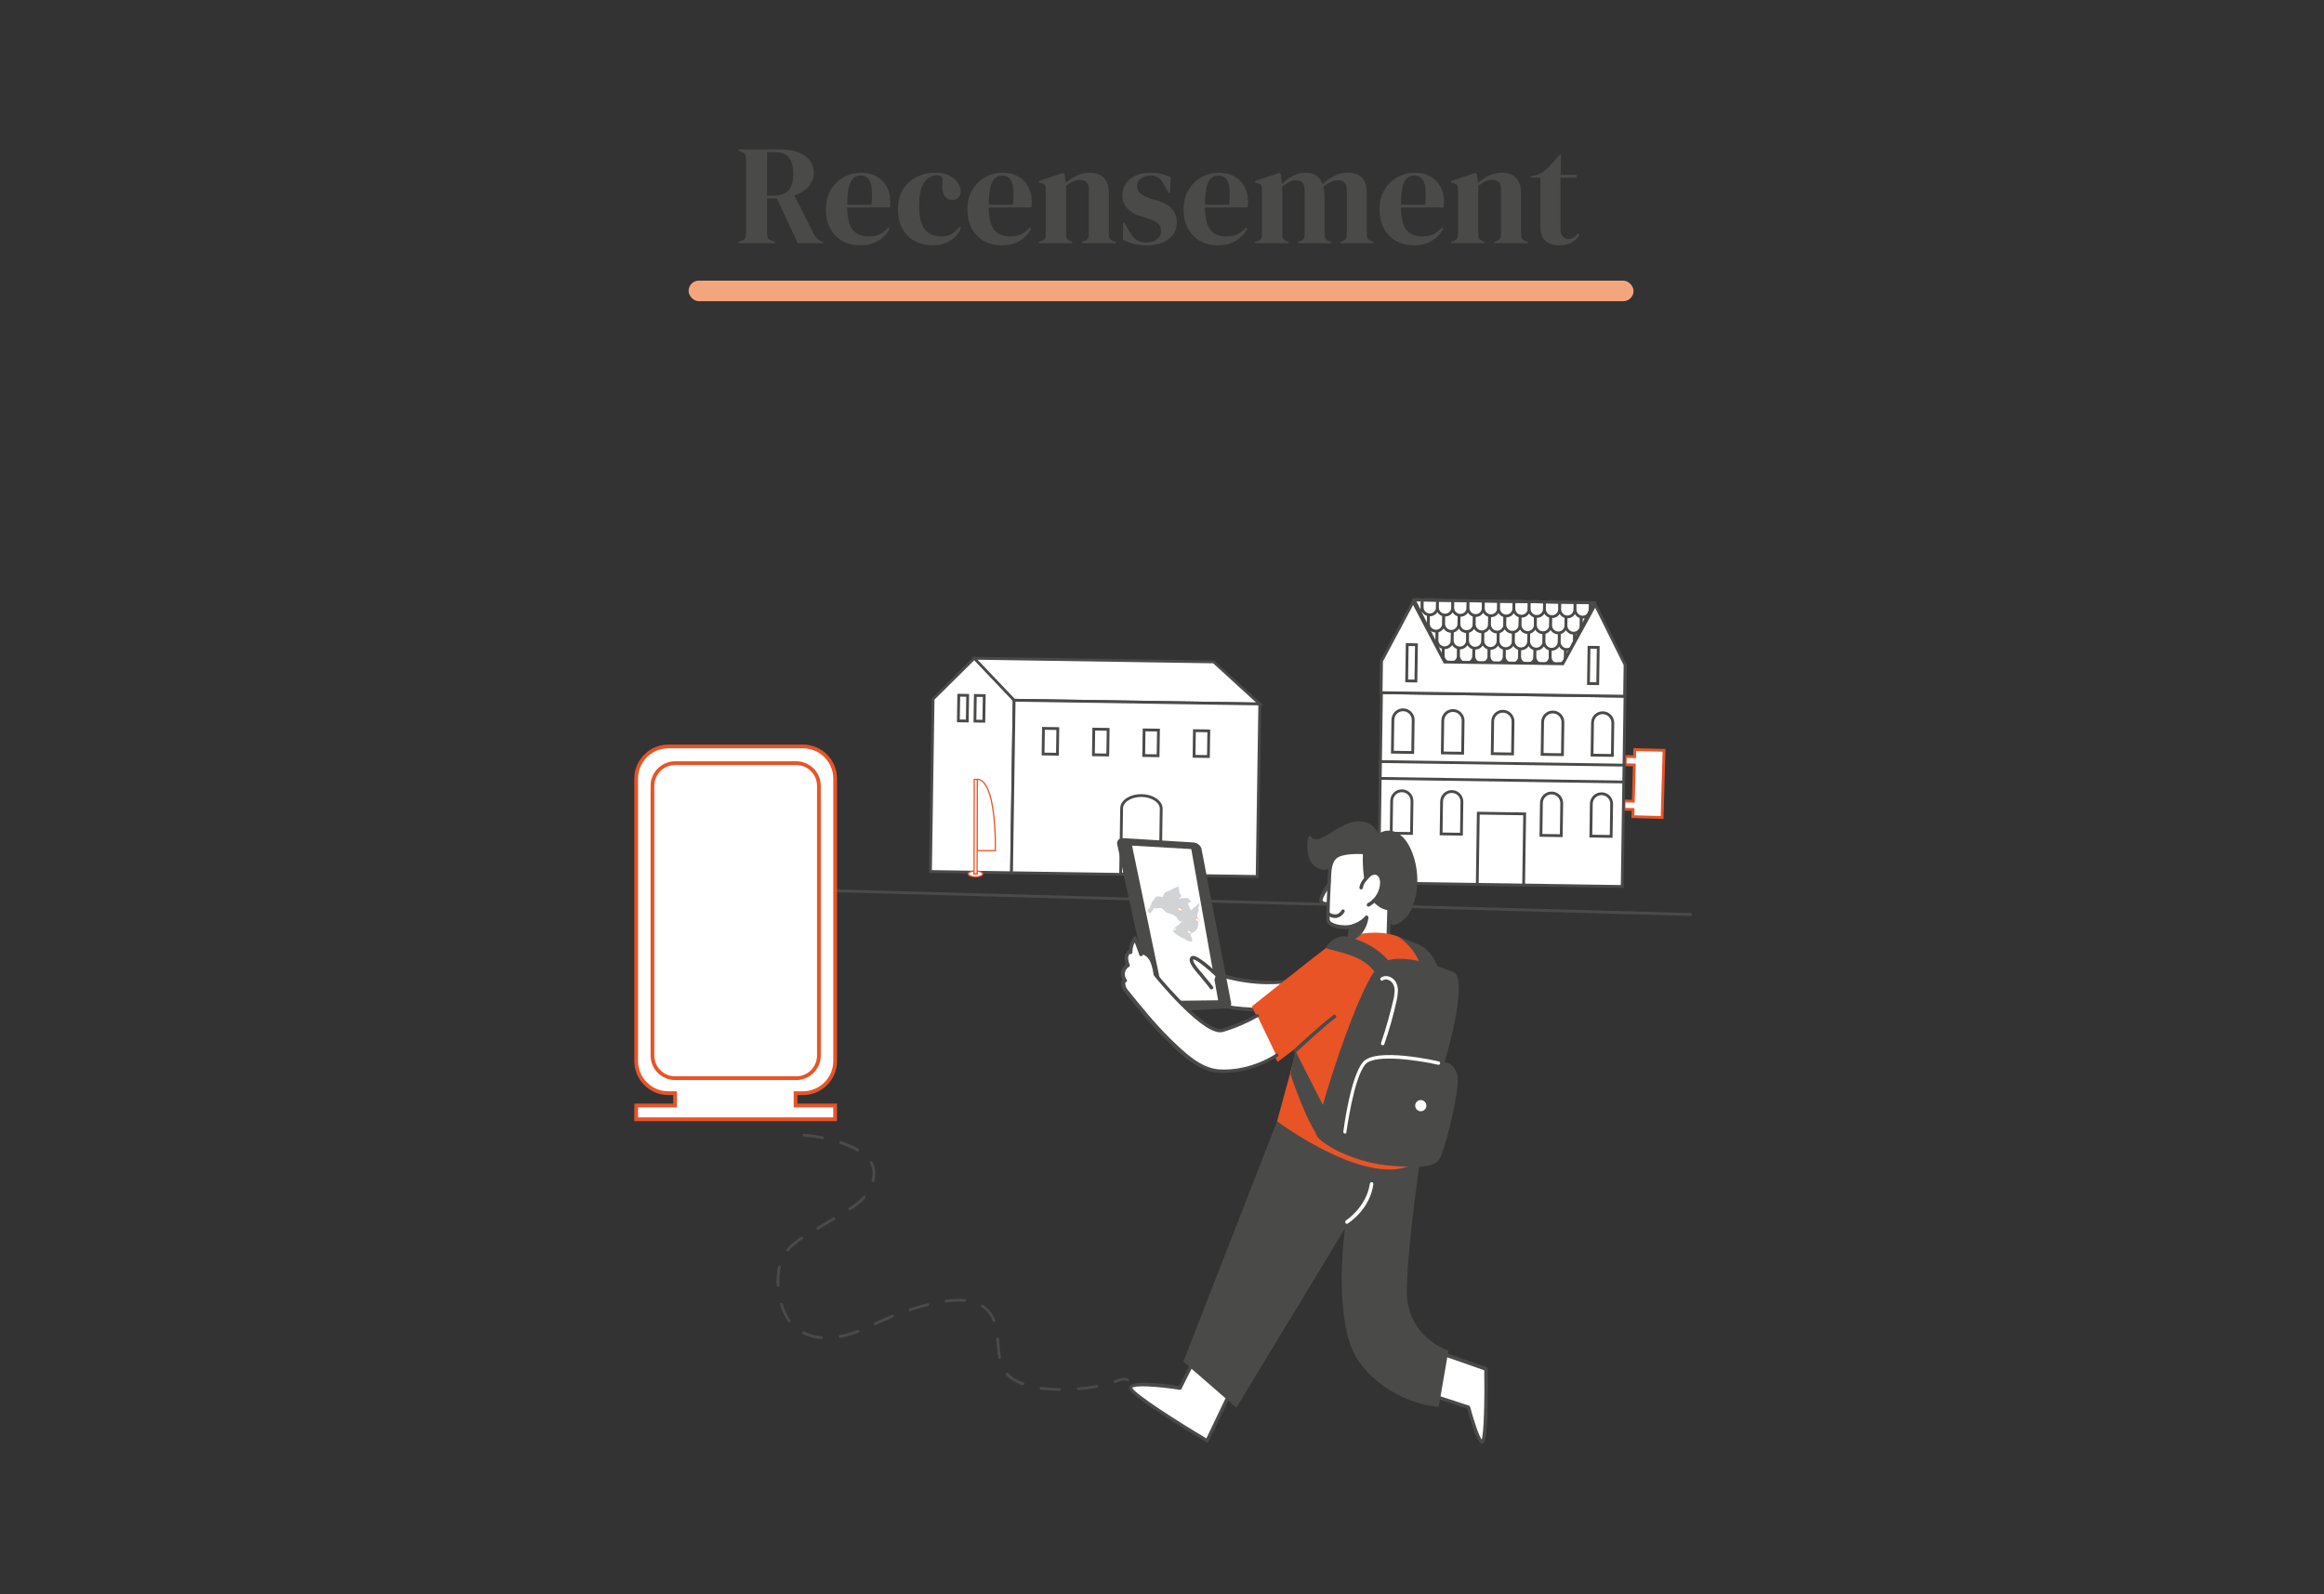 <svg width="1242" height="852" viewBox="0 0 1242 852" fill="none" xmlns="http://www.w3.org/2000/svg">
<rect x="0" y="0" width="1242" height="852" fill="#333333" stroke="none"/>
<path d="M903.575 489.559L903.476 489.572L432.9 476.533C432.504 476.588 432.151 476.233 432.096 475.837C432.041 475.441 432.396 475.088 432.792 475.033C432.891 475.02 432.891 475.02 432.99 475.006L903.566 488.045C903.976 488.089 904.329 488.444 904.285 488.854C904.128 489.179 903.872 489.517 903.575 489.559Z" fill="#4A4A49"/>
<path d="M673.253 376.281L520.32 373.96L520.656 351.852L648.641 353.795L673.253 376.281Z" fill="white" stroke="#4A4A49" stroke-width="1.5"/>
<path d="M540.578 466.488L497.263 465.83L498.663 373.631L520.656 351.852L541.978 374.288L540.578 466.488Z" fill="white" stroke="#4A4A49" stroke-width="1.5"/>
<path d="M673.253 376.281L541.978 374.288L540.578 466.488L671.853 468.481L673.253 376.281Z" fill="white" stroke="#4A4A49" stroke-width="1.5"/>
<path d="M517.145 371.671L512.385 371.599L512.177 385.307L516.936 385.379L517.145 371.671Z" fill="white" stroke="#4A4A49" stroke-width="1.5"/>
<path d="M525.994 371.805L521.234 371.733L521.026 385.441L525.785 385.514L525.994 371.805Z" fill="white" stroke="#4A4A49" stroke-width="1.5"/>
<path d="M565.33 389.434L557.651 389.318L557.443 403.026L565.122 403.143L565.33 389.434Z" fill="white" stroke="#4A4A49" stroke-width="1.5"/>
<path d="M592.227 389.843L584.548 389.726L584.34 403.435L592.019 403.551L592.227 389.843Z" fill="white" stroke="#4A4A49" stroke-width="1.5"/>
<path d="M619.114 390.251L611.435 390.134L611.227 403.843L618.906 403.959L619.114 390.251Z" fill="white" stroke="#4A4A49" stroke-width="1.5"/>
<path d="M646.011 390.659L638.332 390.543L638.124 404.251L645.803 404.368L646.011 390.659Z" fill="white" stroke="#4A4A49" stroke-width="1.5"/>
<path d="M610.112 425.228C604.273 425.14 599.486 428.188 599.428 432.037L598.896 467.083L620.053 467.404L620.585 432.358C620.644 428.509 615.952 425.317 610.112 425.228Z" fill="white" stroke="#4A4A49" stroke-width="1.5"/>
<path d="M522.269 416.628L522.194 454.662L531.988 454.681C532.068 413.855 522.269 416.628 522.269 416.628Z" fill="white" stroke="#E95327" stroke-width="0.664"/>
<path d="M522.177 465.553L522.174 467.128L520.559 467.125L520.562 465.541C518.818 465.688 517.511 466.323 517.509 467.088C517.508 467.965 519.219 468.68 521.334 468.685C523.45 468.689 525.164 467.98 525.166 467.103C525.163 466.351 523.885 465.716 522.177 465.553Z" fill="white" stroke="#E95327" stroke-width="0.664"/>
<path d="M522.273 416.589L520.658 416.585L520.558 467.125L522.174 467.129L522.273 416.589Z" fill="white" stroke="#E95327" stroke-width="0.664"/>
<path d="M425.159 590.878V584.309H429.194C438.602 584.309 446.32 576.614 446.32 567.184V416.126C446.32 406.718 438.625 399 429.194 399H357.126C347.718 399 340 406.695 340 416.126V567.184C340 576.591 347.695 584.309 357.126 584.309H360.762V590.878H340V598.268H446.297V590.878H425.159Z" fill="white" stroke="#E95327" stroke-width="2"/>
<path d="M360.809 407.915C354.099 407.915 348.68 413.358 348.68 420.044V564.181C348.68 570.89 354.123 576.31 360.809 576.31H425.511C432.221 576.31 437.64 570.867 437.64 564.181V420.044C437.64 413.334 432.197 407.915 425.511 407.915H360.809Z" fill="white" stroke="#E95327" stroke-width="2"/>
<path d="M873.431 408.89L872.879 428.262L867.991 428.123L867.865 432.551L872.753 432.69L872.644 436.519L888.278 436.964L889.3 401.079L873.667 400.633L873.557 404.462L868.669 404.322L868.543 408.751L873.431 408.89Z" fill="white" stroke="#E95327" stroke-width="1.5"/>
<path d="M868.676 356.019L738.54 354.107L736.809 471.914L866.945 473.827L868.676 356.019Z" fill="white" stroke="#4A4A49" stroke-width="1.5"/>
<path d="M749.89 379.396C746.89 379.352 744.425 381.746 744.381 384.746L744.126 402.054L754.985 402.214L755.24 384.906C755.294 381.906 752.89 379.441 749.89 379.396Z" fill="white" stroke="#4A4A49" stroke-width="1.5"/>
<path d="M776.567 379.789C773.567 379.744 771.102 382.138 771.058 385.138L770.804 402.446L781.662 402.606L781.917 385.298C781.961 382.298 779.567 379.833 776.567 379.789Z" fill="white" stroke="#4A4A49" stroke-width="1.5"/>
<path d="M803.244 380.18C800.245 380.136 797.779 382.53 797.735 385.53L797.481 402.838L808.34 402.998L808.594 385.69C808.638 382.69 806.244 380.224 803.244 380.18Z" fill="white" stroke="#4A4A49" stroke-width="1.5"/>
<path d="M829.911 380.572C826.912 380.528 824.446 382.922 824.402 385.922L824.148 403.23L835.007 403.39L835.261 386.082C835.305 383.082 832.911 380.617 829.911 380.572Z" fill="white" stroke="#4A4A49" stroke-width="1.5"/>
<path d="M856.588 380.964C853.589 380.92 851.123 383.314 851.079 386.314L850.825 403.622L861.684 403.782L861.938 386.473C861.982 383.474 859.588 381.008 856.588 380.964Z" fill="white" stroke="#4A4A49" stroke-width="1.5"/>
<path d="M749.254 422.682C746.254 422.638 743.789 425.032 743.745 428.031L743.49 445.339L754.349 445.499L754.604 428.191C754.658 425.191 752.254 422.726 749.254 422.682Z" fill="white" stroke="#4A4A49" stroke-width="1.5"/>
<path d="M775.931 423.074C772.931 423.03 770.466 425.424 770.422 428.423L770.168 445.731L781.026 445.891L781.281 428.583C781.325 425.583 778.931 423.118 775.931 423.074Z" fill="white" stroke="#4A4A49" stroke-width="1.5"/>
<path d="M829.275 423.858C826.276 423.814 823.81 426.208 823.766 429.207L823.512 446.515L834.371 446.675L834.625 429.367C834.669 426.367 832.275 423.902 829.275 423.858Z" fill="white" stroke="#4A4A49" stroke-width="1.5"/>
<path d="M855.953 424.249C852.953 424.205 850.487 426.599 850.443 429.599L850.189 446.907L861.048 447.067L861.302 429.759C861.346 426.759 858.952 424.294 855.953 424.249Z" fill="white" stroke="#4A4A49" stroke-width="1.5"/>
<mask id="mask0_41_510" style="mask-type:luminance" maskUnits="userSpaceOnUse" x="755" y="320" width="98" height="36">
<path d="M824.314 355.137L799.817 354.777L772.027 353.879L755.783 320.677L852.022 322.171L835.221 354.807L824.314 355.137Z" fill="white"/>
</mask>
<g mask="url(#mask0_41_510)">
<path d="M746.942 338.379L746.773 349.917C746.74 352.177 748.543 354.024 750.792 354.057C753.052 354.09 754.899 352.287 754.932 350.037L755.101 338.499L746.942 338.379Z" fill="white" stroke="#4A4A49" stroke-width="1.5"/>
<path d="M755.111 338.499L754.942 350.038C754.909 352.297 756.712 354.144 758.962 354.177C761.221 354.21 763.068 352.407 763.101 350.157L763.271 338.619L755.111 338.499Z" fill="white" stroke="#4A4A49" stroke-width="1.5"/>
<path d="M763.281 338.619L763.111 350.157C763.078 352.417 764.881 354.264 767.131 354.297C769.39 354.33 771.237 352.527 771.27 350.277L771.44 338.739L763.281 338.619Z" fill="white" stroke="#4A4A49" stroke-width="1.5"/>
<path d="M771.45 338.739L771.28 350.278C771.247 352.537 773.05 354.384 775.3 354.417C777.56 354.45 779.406 352.647 779.439 350.397L779.609 338.859L771.45 338.739Z" fill="white" stroke="#4A4A49" stroke-width="1.5"/>
<path d="M779.619 338.859L779.449 350.398C779.416 352.657 781.219 354.504 783.469 354.537C785.729 354.57 787.575 352.767 787.608 350.518L787.778 338.979L779.619 338.859Z" fill="white" stroke="#4A4A49" stroke-width="1.5"/>
<path d="M787.788 338.979L787.618 350.518C787.585 352.778 789.388 354.624 791.638 354.657C793.888 354.69 795.744 352.887 795.778 350.638L795.947 339.099L787.788 338.979Z" fill="white" stroke="#4A4A49" stroke-width="1.5"/>
<path d="M795.957 339.099L795.787 350.638C795.754 352.897 797.557 354.744 799.807 354.777C802.057 354.81 803.914 353.007 803.947 350.758L804.116 339.219L795.957 339.099Z" fill="white" stroke="#4A4A49" stroke-width="1.5"/>
<path d="M804.126 339.219L803.957 350.758C803.923 353.017 805.726 354.864 807.976 354.897C810.226 354.93 812.083 353.127 812.116 350.878L812.285 339.339L804.126 339.219Z" fill="white" stroke="#4A4A49" stroke-width="1.5"/>
<path d="M812.295 339.339L812.126 350.878C812.093 353.138 813.896 354.984 816.145 355.017C818.395 355.05 820.252 353.248 820.285 350.998L820.454 339.459L812.295 339.339Z" fill="white" stroke="#4A4A49" stroke-width="1.5"/>
<path d="M820.464 339.459L820.295 350.998C820.262 353.257 822.065 355.104 824.315 355.137C826.564 355.17 828.421 353.367 828.454 351.118L828.624 339.579L820.464 339.459Z" fill="white" stroke="#4A4A49" stroke-width="1.5"/>
<path d="M828.634 339.579L828.464 351.118C828.431 353.378 830.234 355.224 832.484 355.257C834.743 355.291 836.59 353.488 836.623 351.238L836.793 339.699L828.634 339.579Z" fill="white" stroke="#4A4A49" stroke-width="1.5"/>
<path d="M836.803 339.699L836.633 351.238C836.6 353.498 838.403 355.344 840.653 355.377C842.913 355.411 844.759 353.608 844.792 351.358L844.962 339.819L836.803 339.699Z" fill="white" stroke="#4A4A49" stroke-width="1.5"/>
<path d="M844.972 339.819L844.802 351.358C844.769 353.618 846.572 355.464 848.822 355.497C851.082 355.531 852.928 353.727 852.961 351.478L853.131 339.939L844.972 339.819Z" fill="white" stroke="#4A4A49" stroke-width="1.5"/>
<path d="M751.781 330.309L751.612 341.848C751.579 344.107 753.382 345.954 755.632 345.987C757.891 346.02 759.738 344.217 759.771 341.967L759.941 330.429L751.781 330.309Z" fill="white" stroke="#4A4A49" stroke-width="1.5"/>
<path d="M759.951 330.429L759.781 341.968C759.748 344.227 761.551 346.074 763.801 346.107C766.06 346.14 767.907 344.337 767.94 342.088L768.11 330.549L759.951 330.429Z" fill="white" stroke="#4A4A49" stroke-width="1.5"/>
<path d="M768.12 330.549L767.95 342.088C767.917 344.347 769.72 346.194 771.97 346.227C774.23 346.26 776.076 344.457 776.109 342.207L776.279 330.669L768.12 330.549Z" fill="white" stroke="#4A4A49" stroke-width="1.5"/>
<path d="M776.289 330.669L776.119 342.208C776.086 344.467 777.889 346.314 780.139 346.347C782.399 346.38 784.245 344.577 784.278 342.328L784.448 330.789L776.289 330.669Z" fill="white" stroke="#4A4A49" stroke-width="1.5"/>
<path d="M784.458 330.789L784.288 342.328C784.255 344.588 786.058 346.434 788.308 346.467C790.558 346.5 792.415 344.697 792.448 342.448L792.617 330.909L784.458 330.789Z" fill="white" stroke="#4A4A49" stroke-width="1.5"/>
<path d="M792.627 330.909L792.458 342.448C792.424 344.708 794.227 346.554 796.477 346.587C798.737 346.621 800.584 344.818 800.617 342.568L800.786 331.029L792.627 330.909Z" fill="white" stroke="#4A4A49" stroke-width="1.5"/>
<path d="M800.796 331.029L800.627 342.568C800.593 344.828 802.396 346.674 804.646 346.707C806.906 346.741 808.753 344.937 808.786 342.688L808.955 331.149L800.796 331.029Z" fill="white" stroke="#4A4A49" stroke-width="1.5"/>
<path d="M808.965 331.149L808.796 342.688C808.763 344.948 810.566 346.794 812.815 346.827C815.065 346.86 816.922 345.058 816.955 342.808L817.124 331.269L808.965 331.149Z" fill="white" stroke="#4A4A49" stroke-width="1.5"/>
<path d="M817.134 331.269L816.965 342.808C816.932 345.068 818.735 346.914 820.984 346.948C823.234 346.981 825.091 345.178 825.124 342.928L825.294 331.389L817.134 331.269Z" fill="white" stroke="#4A4A49" stroke-width="1.5"/>
<path d="M825.304 331.389L825.134 342.928C825.101 345.188 826.904 347.034 829.154 347.067C831.403 347.1 833.26 345.298 833.293 343.048L833.463 331.509L825.304 331.389Z" fill="white" stroke="#4A4A49" stroke-width="1.5"/>
<path d="M833.473 331.509L833.303 343.048C833.27 345.308 835.073 347.154 837.323 347.188C839.572 347.221 841.429 345.418 841.462 343.168L841.632 331.629L833.473 331.509Z" fill="white" stroke="#4A4A49" stroke-width="1.5"/>
<path d="M841.642 331.629L841.472 343.168C841.439 345.428 843.242 347.275 845.492 347.308C847.742 347.341 849.598 345.538 849.631 343.288L849.801 331.749L841.642 331.629Z" fill="white" stroke="#4A4A49" stroke-width="1.5"/>
<path d="M849.811 331.749L849.641 343.288C849.608 345.548 851.411 347.394 853.661 347.428C855.921 347.461 857.767 345.658 857.8 343.408L857.97 331.869L849.811 331.749Z" fill="white" stroke="#4A4A49" stroke-width="1.5"/>
<path d="M747.191 321.44L747.022 332.979C746.989 335.239 748.792 337.086 751.041 337.119C753.301 337.152 755.148 335.349 755.181 333.099L755.35 321.56L747.191 321.44Z" fill="white" stroke="#4A4A49" stroke-width="1.5"/>
<path d="M755.36 321.561L755.191 333.099C755.158 335.359 756.961 337.206 759.21 337.239C761.47 337.272 763.317 335.469 763.35 333.219L763.519 321.68L755.36 321.561Z" fill="white" stroke="#4A4A49" stroke-width="1.5"/>
<path d="M763.53 321.68L763.36 333.219C763.327 335.479 765.13 337.326 767.38 337.359C769.639 337.392 771.486 335.589 771.519 333.339L771.689 321.8L763.53 321.68Z" fill="white" stroke="#4A4A49" stroke-width="1.5"/>
<path d="M771.699 321.801L771.529 333.339C771.496 335.599 773.299 337.446 775.549 337.479C777.808 337.512 779.655 335.709 779.688 333.459L779.858 321.92L771.699 321.801Z" fill="white" stroke="#4A4A49" stroke-width="1.5"/>
<path d="M779.868 321.921L779.698 333.459C779.665 335.719 781.468 337.566 783.718 337.599C785.978 337.632 787.824 335.829 787.857 333.579L788.027 322.041L779.868 321.921Z" fill="white" stroke="#4A4A49" stroke-width="1.5"/>
<path d="M788.037 322.041L787.867 333.58C787.834 335.839 789.637 337.686 791.887 337.719C794.137 337.752 795.993 335.949 796.026 333.699L796.196 322.161L788.037 322.041Z" fill="white" stroke="#4A4A49" stroke-width="1.5"/>
<path d="M796.206 322.161L796.036 333.699C796.003 335.959 797.806 337.806 800.056 337.839C802.306 337.872 804.162 336.069 804.195 333.819L804.365 322.281L796.206 322.161Z" fill="white" stroke="#4A4A49" stroke-width="1.5"/>
<path d="M804.375 322.281L804.206 333.82C804.172 336.079 805.975 337.926 808.225 337.959C810.475 337.992 812.332 336.189 812.365 333.939L812.534 322.401L804.375 322.281Z" fill="white" stroke="#4A4A49" stroke-width="1.5"/>
<path d="M812.544 322.401L812.375 333.94C812.341 336.199 814.144 338.046 816.394 338.079C818.644 338.112 820.501 336.309 820.534 334.06L820.703 322.521L812.544 322.401Z" fill="white" stroke="#4A4A49" stroke-width="1.5"/>
<path d="M820.713 322.521L820.544 334.06C820.511 336.319 822.314 338.166 824.563 338.199C826.813 338.232 828.67 336.429 828.703 334.179L828.873 322.641L820.713 322.521Z" fill="white" stroke="#4A4A49" stroke-width="1.5"/>
<path d="M828.882 322.641L828.713 334.18C828.68 336.439 830.483 338.286 832.733 338.319C834.992 338.352 836.839 336.549 836.872 334.3L837.042 322.761L828.882 322.641Z" fill="white" stroke="#4A4A49" stroke-width="1.5"/>
<path d="M837.052 322.761L836.882 334.3C836.849 336.56 838.652 338.406 840.902 338.439C843.161 338.472 845.008 336.669 845.041 334.42L845.211 322.881L837.052 322.761Z" fill="white" stroke="#4A4A49" stroke-width="1.5"/>
<path d="M845.221 322.881L845.051 334.42C845.018 336.679 846.821 338.526 849.071 338.559C851.33 338.592 853.177 336.789 853.21 334.54L853.38 323.001L845.221 322.881Z" fill="white" stroke="#4A4A49" stroke-width="1.5"/>
<path d="M752.038 312.861L751.868 324.4C751.835 326.659 753.638 328.506 755.888 328.539C758.148 328.572 759.994 326.769 760.028 324.519L760.197 312.981L752.038 312.861Z" fill="white" stroke="#4A4A49" stroke-width="1.5"/>
<path d="M760.207 312.981L760.037 324.52C760.004 326.779 761.807 328.626 764.057 328.659C766.317 328.692 768.164 326.889 768.197 324.64L768.366 313.101L760.207 312.981Z" fill="white" stroke="#4A4A49" stroke-width="1.5"/>
<path d="M768.376 313.101L768.207 324.64C768.173 326.899 769.977 328.746 772.226 328.779C774.486 328.812 776.333 327.009 776.366 324.759L776.535 313.221L768.376 313.101Z" fill="white" stroke="#4A4A49" stroke-width="1.5"/>
<path d="M776.545 313.221L776.376 324.76C776.343 327.019 778.146 328.866 780.395 328.899C782.655 328.932 784.502 327.129 784.535 324.88L784.704 313.341L776.545 313.221Z" fill="white" stroke="#4A4A49" stroke-width="1.5"/>
<path d="M784.714 313.341L784.545 324.88C784.512 327.14 786.315 328.986 788.565 329.019C790.814 329.052 792.671 327.249 792.704 325L792.874 313.461L784.714 313.341Z" fill="white" stroke="#4A4A49" stroke-width="1.5"/>
<path d="M792.884 313.461L792.714 325C792.681 327.26 794.484 329.106 796.734 329.139C798.993 329.173 800.84 327.37 800.873 325.12L801.043 313.581L792.884 313.461Z" fill="white" stroke="#4A4A49" stroke-width="1.5"/>
<path d="M801.053 313.581L800.883 325.12C800.85 327.38 802.653 329.226 804.903 329.259C807.162 329.293 809.009 327.489 809.042 325.24L809.212 313.701L801.053 313.581Z" fill="white" stroke="#4A4A49" stroke-width="1.5"/>
<path d="M809.222 313.701L809.052 325.24C809.019 327.5 810.822 329.346 813.072 329.379C815.322 329.412 817.178 327.61 817.211 325.36L817.381 313.821L809.222 313.701Z" fill="white" stroke="#4A4A49" stroke-width="1.5"/>
<path d="M817.391 313.821L817.221 325.36C817.188 327.62 818.991 329.466 821.241 329.5C823.491 329.533 825.347 327.73 825.38 325.48L825.55 313.941L817.391 313.821Z" fill="white" stroke="#4A4A49" stroke-width="1.5"/>
<path d="M825.56 313.941L825.39 325.48C825.357 327.74 827.16 329.586 829.41 329.619C831.66 329.652 833.517 327.85 833.55 325.6L833.719 314.061L825.56 313.941Z" fill="white" stroke="#4A4A49" stroke-width="1.5"/>
<path d="M833.729 314.061L833.56 325.6C833.526 327.86 835.329 329.706 837.579 329.74C839.829 329.773 841.686 327.97 841.719 325.72L841.888 314.181L833.729 314.061Z" fill="white" stroke="#4A4A49" stroke-width="1.5"/>
<path d="M841.898 314.181L841.729 325.72C841.696 327.98 843.499 329.827 845.748 329.86C847.998 329.893 849.855 328.09 849.888 325.84L850.057 314.301L841.898 314.181Z" fill="white" stroke="#4A4A49" stroke-width="1.5"/>
<path d="M850.067 314.301L849.898 325.84C849.865 328.1 851.668 329.946 853.917 329.98C856.177 330.013 858.024 328.21 858.057 325.96L858.226 314.421L850.067 314.301Z" fill="white" stroke="#4A4A49" stroke-width="1.5"/>
<path d="M771.957 304.242L771.787 315.781C771.754 318.041 773.557 319.888 775.807 319.921C778.066 319.954 779.913 318.151 779.946 315.901L780.116 304.362L771.957 304.242Z" fill="white" stroke="#4A4A49" stroke-width="1.5"/>
<path d="M780.126 304.363L779.956 315.901C779.923 318.161 781.726 320.008 783.976 320.041C786.236 320.074 788.082 318.271 788.115 316.021L788.285 304.482L780.126 304.363Z" fill="white" stroke="#4A4A49" stroke-width="1.5"/>
<path d="M788.295 304.483L788.125 316.021C788.092 318.281 789.895 320.128 792.145 320.161C794.395 320.194 796.251 318.391 796.284 316.141L796.454 304.603L788.295 304.483Z" fill="white" stroke="#4A4A49" stroke-width="1.5"/>
<path d="M796.464 304.603L796.294 316.141C796.261 318.401 798.064 320.248 800.314 320.281C802.564 320.314 804.42 318.511 804.454 316.261L804.623 304.722L796.464 304.603Z" fill="white" stroke="#4A4A49" stroke-width="1.5"/>
<path d="M804.633 304.723L804.464 316.261C804.43 318.521 806.233 320.368 808.483 320.401C810.733 320.434 812.59 318.631 812.623 316.381L812.792 304.843L804.633 304.723Z" fill="white" stroke="#4A4A49" stroke-width="1.5"/>
<path d="M812.802 304.843L812.633 316.382C812.599 318.641 814.403 320.488 816.652 320.521C818.902 320.554 820.759 318.751 820.792 316.501L820.961 304.963L812.802 304.843Z" fill="white" stroke="#4A4A49" stroke-width="1.5"/>
<path d="M820.971 304.963L820.802 316.501C820.769 318.761 822.572 320.608 824.821 320.641C827.071 320.674 828.928 318.871 828.961 316.621L829.131 305.083L820.971 304.963Z" fill="white" stroke="#4A4A49" stroke-width="1.5"/>
<path d="M829.141 305.083L828.971 316.622C828.938 318.881 830.741 320.728 832.991 320.761C835.25 320.794 837.097 318.991 837.13 316.741L837.3 305.203L829.141 305.083Z" fill="white" stroke="#4A4A49" stroke-width="1.5"/>
<path d="M837.31 305.203L837.14 316.742C837.107 319.001 838.91 320.848 841.16 320.881C843.419 320.914 845.266 319.111 845.299 316.862L845.469 305.323L837.31 305.203Z" fill="white" stroke="#4A4A49" stroke-width="1.5"/>
<path d="M845.479 305.323L845.309 316.862C845.276 319.121 847.079 320.968 849.329 321.001C851.589 321.034 853.435 319.231 853.468 316.981L853.638 305.443L845.479 305.323Z" fill="white" stroke="#4A4A49" stroke-width="1.5"/>
</g>
<path d="M824.314 355.137L799.817 354.777L772.027 353.879L755.783 320.677L852.022 322.171L835.221 354.807L824.314 355.137Z" stroke="#4A4A49" stroke-width="1.5" stroke-miterlimit="10"/>
<path d="M868.22 372.134L738.084 370.222L738.33 353.424L755.783 320.677L852.022 322.171L868.466 355.336L868.22 372.134Z" stroke="#4A4A49" stroke-width="1.5"/>
<path d="M738.331 353.384L755.197 321.778L772.027 353.879L835.221 354.807L852.537 323.208L868.466 355.336L868.219 372.134L738.084 370.222L738.331 353.384Z" fill="white" stroke="#4A4A49" stroke-width="1.5"/>
<path d="M867.898 408.973L737.762 407.061L737.63 416.06L867.766 417.972L867.898 408.973Z" fill="white" stroke="#4A4A49" stroke-width="1.5"/>
<path d="M814.82 435.016L790.042 434.652L789.484 472.688L814.261 473.052L814.82 435.016Z" fill="white" stroke="#4A4A49" stroke-width="1.5"/>
<path d="M756.982 344.617L752.042 344.544L751.757 363.942L756.697 364.015L756.982 344.617Z" fill="white" stroke="#4A4A49" stroke-width="1.5"/>
<path d="M854.141 346.045L849.202 345.972L848.917 365.37L853.856 365.442L854.141 346.045Z" fill="white" stroke="#4A4A49" stroke-width="1.5"/>
<path d="M744.878 493.366C744.381 493.366 744.008 493.117 743.76 492.744C743.635 492.371 743.635 491.874 744.008 491.501C744.381 491.253 750.324 451.74 750.697 451.988C754.053 450.745 744.827 454.72 746.194 451.488C750.171 442.913 756.312 463.787 751.962 454.342C750.098 450.49 747.985 447.88 745.375 446.637C742.765 445.394 738.54 445.643 736.8 448.252C736.551 448.625 736.121 455.65 735.557 448.501C735.309 448.377 735.184 448.004 735.184 447.755C735.06 444.151 735.549 460.485 732.194 459.988C728.838 459.491 734.795 456.579 730.694 458.816C729.327 459.562 735.061 457.946 733.694 458.816C731.705 460.183 724.307 459.87 722.194 460.988C720.454 461.858 721.682 463.912 719.694 463.29L709.694 459.988C709.445 462.598 707.2 453.003 708.194 455.488C709.561 458.222 735.94 447.88 738.674 446.637C762.843 439.429 744.63 492.869 744.878 493.366C745.127 493.863 711.074 463.042 710.577 463.29C706.725 465.03 702.25 462.42 700.511 458.816C698.771 455.212 698.895 451.111 699.144 447.755C699.144 447.258 699.641 446.885 700.138 446.885C700.511 446.885 700.883 447.134 701.008 447.507C701.132 447.88 701.381 448.252 701.878 448.377C703.245 448.75 704.86 448.625 706.103 448.004C708.216 447.01 710.204 445.767 712.193 444.524C713.56 443.654 714.927 442.784 716.418 442.039C720.892 439.553 724.745 438.559 728.349 439.18C732.077 439.677 735.309 442.287 736.676 445.767C739.534 443.654 743.262 443.406 746.369 445.021C749.352 446.513 751.838 449.371 753.826 453.596C758.424 463.539 758.673 476.215 754.448 485.288C752.832 489.14 749.476 492.123 745.375 493.366C745.127 493.366 745.002 493.366 744.878 493.366Z" fill="#4A4A49"/>
<path d="M628.033 477.504V475H624V477.504H625.72V480.433H626.313V477.504H628.033Z" fill="white" stroke="#E95327" stroke-width="0.052"/>
<path d="M627.871 475.197H624.171V477.317H627.871V475.197Z" fill="white" stroke="#E95327" stroke-width="0.052"/>
<path d="M764.644 745.713L784.901 752.299C784.901 752.299 790.121 772.184 792.482 770.693C794.844 769.201 794.346 732.042 794.346 732.042L766.011 722.1" fill="white"/>
<path d="M792.234 771.687C791.985 771.687 791.861 771.687 791.612 771.562C789.002 770.444 785.647 758.637 784.156 752.921L764.271 746.458C763.774 746.334 763.525 745.712 763.65 745.34C763.774 744.842 764.395 744.594 764.768 744.718L785.026 751.305C785.274 751.429 785.523 751.678 785.647 751.926C787.635 759.383 790.494 767.834 791.861 769.45C792.979 766.343 793.476 748.819 793.228 732.415L765.514 722.721C765.017 722.597 764.768 721.975 764.892 721.478C765.017 720.981 765.638 720.732 766.011 720.857C766.011 720.857 766.011 720.857 766.135 720.857L794.471 730.799C794.844 730.923 795.092 731.296 795.092 731.669C795.216 745.837 795.216 769.698 792.731 771.19C792.731 771.687 792.482 771.687 792.234 771.687Z" fill="#4A4A49"/>
<path d="M639.247 724.709L630.671 741.86C630.671 741.86 602.087 737.386 604.448 742.357C606.81 747.328 645.212 770.195 645.212 770.195L660.622 738.007" fill="white"/>
<path d="M645.336 771.065C645.212 771.065 644.963 771.065 644.839 770.941C640.862 768.58 606.188 747.825 603.703 742.73C603.33 742.108 603.33 741.238 603.827 740.741C606.188 737.51 623.836 739.871 630.174 740.866L638.377 724.336C638.625 723.839 639.122 723.715 639.619 723.964C640.116 724.212 640.241 724.709 639.992 725.206L631.417 742.357C631.293 742.73 630.796 742.978 630.423 742.854C617.622 740.866 606.064 740.368 605.194 741.86V741.984C606.934 745.34 629.428 759.756 644.715 768.828L659.628 737.634C659.752 737.137 660.374 736.889 660.871 737.137C661.368 737.261 661.617 737.883 661.368 738.38C661.368 738.38 661.368 738.504 661.244 738.504L645.833 770.692C645.709 770.941 645.46 771.065 645.212 771.19C645.46 771.065 645.336 771.065 645.336 771.065Z" fill="#4A4A49"/>
<path d="M682.495 599.312L632.411 727.816L660.747 752.423L718.785 656.605C718.785 656.605 711.701 707.807 726.366 727.941C742.895 750.559 768.869 752.051 768.869 752.051L774.089 721.851C774.089 721.851 751.222 715.016 751.843 688.668C752.464 662.321 759.424 616.835 759.424 616.835L682.495 599.312Z" fill="#4A4A49"/>
<path d="M711.825 470.435C711.825 470.435 704.866 479.632 706.108 481.62C707.351 483.609 711.701 482.614 711.701 482.614" fill="white"/>
<path d="M709.34 483.982C707.724 484.106 706.233 483.484 705.238 482.242C703.871 479.88 708.843 472.921 711.08 469.938C711.452 469.565 711.95 469.441 712.447 469.814C712.819 470.187 712.944 470.684 712.571 471.181C709.215 475.655 706.481 480.502 706.854 481.372C707.475 482.49 710.21 482.242 711.452 481.993C711.95 481.869 712.447 482.117 712.571 482.614C712.695 483.112 712.447 483.609 711.95 483.733C711.08 483.857 710.21 483.982 709.34 483.982Z" fill="#4A4A49"/>
<path d="M639.619 529.965C639.619 529.965 642.602 536.8 660.498 538.913C670.068 540.031 694.675 540.901 694.675 540.901L709.837 517.91C709.837 517.91 680.756 536.8 634.275 514.43C612.278 503.866 639.619 529.965 639.619 529.965Z" fill="white"/>
<path d="M694.675 541.771C694.426 541.771 670.068 541.025 660.498 539.783C643.721 537.794 639.619 531.704 638.998 530.462C625.079 517.04 624.457 512.938 625.327 511.696C626.322 510.204 629.18 510.701 634.897 513.435C658.634 524.869 677.649 525.242 689.455 523.502C702.256 521.638 709.464 517.04 709.464 517.04C709.961 516.791 710.458 517.04 710.707 517.537C710.831 517.785 710.831 518.034 710.707 518.282L695.545 541.274C695.296 541.522 694.923 541.771 694.675 541.771ZM640.489 529.592C640.489 529.716 643.596 535.93 660.622 537.918C669.322 538.913 690.574 539.658 694.178 539.783L707.103 520.271C698.155 524.372 671.559 533.196 633.902 515.175C627.689 512.193 626.694 512.814 626.57 512.814C626.197 514.181 632.411 521.762 640.241 529.219C640.365 529.343 640.489 529.467 640.489 529.592Z" fill="#4A4A49"/>
<path d="M714.062 457.883C709.837 460.866 710.583 467.949 710.334 472.424C709.961 478.762 709.713 485.1 709.713 491.562C709.713 495.539 720.152 496.409 722.016 495.291L719.406 511.074L741.901 504.115L742.398 485.721C742.398 485.721 735.563 485.349 731.959 476.898C728.354 468.447 729.349 455.77 729.349 455.77C729.349 455.77 718.164 454.9 714.062 457.883Z" fill="white"/>
<path d="M719.282 512.068C718.785 512.068 718.288 511.571 718.412 511.074V510.95L720.898 496.534C717.542 496.906 714.062 496.285 711.08 494.918C709.713 494.297 708.843 493.054 708.843 491.562C708.843 485.224 709.091 478.762 709.464 472.424C709.464 471.678 709.464 470.808 709.588 469.938C709.712 465.464 709.712 459.871 713.689 457.137C718.039 454.03 728.976 454.776 729.473 454.776C729.97 454.776 730.343 455.273 730.343 455.77C730.343 455.894 729.473 468.322 732.828 476.4C736.06 484.23 742.274 484.727 742.522 484.727C743.019 484.727 743.392 485.224 743.392 485.721L742.895 504.115C742.895 504.487 742.646 504.86 742.274 504.985L719.779 511.944C719.406 512.068 719.406 512.068 719.282 512.068ZM721.892 494.421C722.389 494.421 722.762 494.794 722.886 495.291V495.415L720.525 509.707L740.906 503.369L741.404 486.467C739.291 486.094 734.071 484.354 731.088 477.146C728.106 469.938 728.23 459.747 728.354 456.516C725.62 456.392 717.791 456.267 714.684 458.504C711.577 460.741 711.452 465.837 711.328 469.814C711.328 470.684 711.328 471.554 711.204 472.299C710.831 478.637 710.582 485.1 710.582 491.314C710.582 491.935 710.955 492.557 711.825 493.054C714.684 494.794 720.4 494.794 721.395 494.297C721.519 494.421 721.643 494.421 721.892 494.421Z" fill="#4A4A49"/>
<path d="M709.588 505.979C698.155 514.678 669.073 537.918 669.073 537.918L682.744 567.621L693.308 559.667L682.495 599.312C682.495 599.312 731.71 636.347 756.566 621.682C756.566 621.682 767.999 532.202 759.673 512.441C751.346 492.681 721.022 497.279 709.588 505.979Z" fill="#E85426"/>
<path d="M760.418 520.644C758.927 512.441 754.204 505.233 747.245 500.759C751.222 502.002 755.074 503.493 758.927 505.233C758.927 505.233 767.751 509.21 769.615 522.384L761.164 522.011" fill="#4A4A49"/>
<path d="M777.569 520.022C777.569 520.022 750.973 507.843 738.918 514.43C726.863 521.016 702.877 601.3 703.25 605.774C703.623 610.249 721.519 620.688 740.658 622.801C759.797 624.913 766.011 623.422 768.869 620.191C771.728 616.96 780.676 581.789 778.812 574.705C776.947 567.621 771.976 567.745 771.976 567.745C771.976 567.745 784.404 527.106 777.569 520.022Z" fill="#4A4A49"/>
<path d="M711.204 598.815L710.458 597.448L692.189 561.531L689.704 574.208C689.704 574.208 699.273 603.538 706.73 610" fill="#4A4A49"/>
<path d="M710.085 488.704C710.085 488.704 714.808 492.06 717.791 487.088L710.085 488.704Z" fill="white"/>
<path d="M713.565 490.693C712.198 490.693 710.707 490.195 709.588 489.45C709.215 489.201 709.091 488.58 709.34 488.083C709.588 487.71 710.21 487.586 710.583 487.834C711.701 488.58 712.944 488.828 714.311 488.704C715.429 488.331 716.424 487.586 716.921 486.591C717.169 486.094 717.666 485.97 718.164 486.219C718.661 486.467 718.785 486.964 718.536 487.461C718.536 487.461 718.536 487.586 718.412 487.586C717.666 489.077 716.175 490.195 714.559 490.568C714.311 490.693 713.938 490.693 713.565 490.693Z" fill="#4A4A49"/>
<path d="M727.484 474.412C727.733 472.796 728.479 471.305 729.597 470.186C730.343 469.192 731.088 468.198 732.083 467.452C733.077 466.707 734.32 466.334 735.562 466.582C736.681 466.955 737.427 467.701 737.924 468.695C738.421 469.689 738.545 470.808 738.545 471.926C738.421 476.773 735.687 481.247 731.461 483.608L731.834 483.236" fill="white"/>
<path d="M731.337 484.603C731.089 484.603 730.716 484.479 730.591 484.23C730.343 483.857 730.343 483.36 730.716 482.987L731.089 482.615C731.213 482.49 731.461 482.366 731.71 482.366C735.19 480.005 737.427 476.152 737.551 471.927C737.551 470.932 737.427 470.062 737.054 469.192C736.681 468.447 736.06 467.825 735.314 467.577C734.32 467.453 733.326 467.701 732.58 468.322C731.71 469.068 730.964 469.814 730.219 470.808C729.224 471.802 728.603 473.169 728.354 474.536C728.354 475.034 727.857 475.406 727.36 475.406C726.863 475.406 726.49 474.909 726.49 474.412C726.739 472.672 727.609 471.057 728.727 469.69C729.473 468.571 730.343 467.577 731.461 466.707C732.704 465.713 734.196 465.34 735.811 465.713C737.178 466.085 738.172 467.08 738.794 468.322C739.291 469.441 739.539 470.684 739.415 471.927C739.291 477.146 736.433 481.869 731.834 484.479C731.71 484.479 731.461 484.603 731.337 484.603Z" fill="#4A4A49"/>
<path d="M744.511 494.421C744.013 494.421 743.641 494.172 743.392 493.799C743.268 493.427 743.268 492.929 743.641 492.557C744.013 492.308 744.511 492.184 744.883 492.432C748.239 491.19 750.849 488.704 752.216 485.473C756.193 476.898 755.944 464.843 751.594 455.397C749.73 451.545 747.618 448.935 745.008 447.692C742.398 446.449 738.172 446.698 736.432 449.308C736.184 449.68 735.562 449.805 735.19 449.556C734.941 449.432 734.817 449.059 734.817 448.811C734.693 445.206 731.088 442.472 727.733 441.975C724.377 441.478 721.022 442.348 716.921 444.585C715.554 445.331 714.187 446.201 712.819 447.071C710.831 448.438 708.718 449.556 706.606 450.675C704.866 451.545 702.753 451.793 700.764 451.172H700.64C700.392 453.782 700.889 456.516 701.883 459.001C703.25 461.736 706.73 463.848 709.464 462.605C709.961 462.357 710.458 462.605 710.707 463.103C710.955 463.6 710.707 464.097 710.21 464.345C706.357 466.085 701.883 463.475 700.143 459.871C698.403 456.267 698.527 452.166 698.776 448.811C698.776 448.313 699.273 447.941 699.77 447.941C700.143 447.941 700.516 448.189 700.64 448.562C700.764 448.935 701.013 449.308 701.51 449.432C702.877 449.805 704.493 449.68 705.736 449.059C707.848 448.065 709.837 446.822 711.825 445.579C713.192 444.709 714.559 443.839 716.051 443.094C720.525 440.608 724.377 439.614 727.981 440.235C731.71 440.732 734.941 443.342 736.308 446.822C739.167 444.709 742.895 444.461 746.002 446.076C748.985 447.568 751.47 450.426 753.459 454.652C758.057 464.594 758.305 477.27 754.08 486.343C752.464 490.195 749.109 493.178 745.008 494.421C744.759 494.421 744.635 494.421 744.511 494.421Z" fill="#4A4A49"/>
<path d="M721.892 495.291C721.892 495.291 727.36 493.924 730.219 490.444C730.219 490.444 729.224 500.138 720.773 502.375L721.892 495.291Z" fill="#4A4A49"/>
<path d="M720.773 503.245C720.525 503.245 720.276 503.12 720.152 502.996C719.903 502.748 719.779 502.499 719.903 502.126L721.146 495.042C721.27 494.669 721.519 494.421 721.892 494.297C721.892 494.297 727.111 492.93 729.597 489.698C729.97 489.325 730.467 489.201 730.964 489.574C731.213 489.823 731.337 490.071 731.337 490.444C731.337 490.817 730.218 500.759 721.146 503.12C720.897 503.245 720.773 503.245 720.773 503.245ZM722.762 496.036L721.892 501.008C725.123 499.516 727.609 496.658 728.603 493.302C726.739 494.545 724.75 495.415 722.762 496.036Z" fill="#4A4A49"/>
<path d="M708.221 506.724C720.028 510.329 732.083 510.826 738.794 526.609L747.493 522.632C747.493 522.632 742.398 505.233 718.288 500.386C718.288 500.511 712.571 500.013 708.221 506.724Z" fill="#4A4A49"/>
<path d="M616.011 537.824C612.678 523.182 600.224 466.425 597.067 451.29C596.716 449.81 597.769 448.165 599.523 448C599.874 448 600.049 448 600.4 448L637.761 450.303C639.866 450.468 641.795 451.948 642.146 453.922L657.932 536.014C658.283 537.495 657.231 538.811 655.652 538.976C655.477 538.976 655.477 538.976 655.301 538.976L620.747 540.95C618.467 541.279 616.537 539.963 616.011 537.824Z" fill="#4A4A49"/>
<path d="M605 452L622.27 535L651 534.666L636.635 453.837L605 452Z" fill="white"/>
<path d="M681.998 563.893C681.998 563.893 668.452 573.586 650.929 572.344C640.365 571.598 631.541 562.65 624.457 555.69C616.255 547.612 608.922 538.54 601.714 529.467C600.347 527.727 599.229 524.869 601.093 523.875C599.229 521.514 599.602 518.034 601.963 516.17C602.211 516.045 602.46 515.797 602.709 515.672C602.087 514.181 601.466 511.323 602.336 509.956C602.336 509.956 604.076 507.346 604.2 508.837C603.951 505.233 606.561 501.38 606.561 501.38L609.792 509.956C610.041 508.091 612.899 509.458 614.764 512.068C616.628 514.678 617.249 520.271 617.373 520.768C617.373 520.768 643.472 553.205 653.29 550.47C659.753 548.606 665.966 545.872 671.808 542.641" fill="white"/>
<path d="M654.036 573.462C653.041 573.462 652.047 573.462 650.929 573.338C640.365 572.592 631.417 563.893 624.333 556.933L623.836 556.436C615.385 548.234 608.053 539.037 600.969 530.213C599.974 528.97 598.856 526.858 599.229 525.118C599.353 524.621 599.477 524.248 599.85 523.875C598.235 521.017 598.98 517.413 601.59 515.424C601.093 513.933 600.596 511.199 601.59 509.583C602.087 508.837 602.584 508.216 603.33 507.719C603.578 505.233 604.448 502.996 605.816 500.883C606.064 500.635 606.313 500.386 606.685 500.511C607.058 500.511 607.307 500.759 607.431 501.132L610.165 508.34H610.29C612.029 507.967 614.142 509.832 615.509 511.696C617.125 513.933 617.746 517.91 618.119 519.774C618.119 520.022 618.243 520.271 618.243 520.519C625.576 529.468 645.585 551.838 653.041 549.849C659.38 547.985 665.594 545.375 671.435 542.144C671.808 541.895 672.429 542.02 672.677 542.393C672.926 542.765 672.802 543.387 672.429 543.635H672.305C666.339 546.991 660.001 549.725 653.539 551.589C649.189 552.832 641.608 547.985 631.044 537.421C623.339 529.716 616.752 521.514 616.752 521.514C616.752 521.389 616.628 521.389 616.628 521.265C616.503 520.892 616.379 520.519 616.379 520.147C616.131 518.531 615.385 514.678 614.018 512.814C613.272 511.571 612.154 510.701 610.787 510.204C610.787 510.204 610.787 510.204 610.787 510.329C610.662 510.826 610.165 511.199 609.668 511.074C609.295 511.074 609.047 510.826 608.922 510.453L606.437 503.742C605.567 505.357 605.194 507.097 605.194 508.962C605.194 509.459 604.821 509.956 604.324 509.956C604.2 509.956 603.951 509.956 603.827 509.832C603.578 510.08 603.33 510.453 603.206 510.701C602.584 511.696 603.081 514.181 603.703 515.548C603.951 516.045 603.703 516.543 603.33 516.791C601.217 518.034 600.472 520.892 601.714 523.005C601.839 523.129 601.963 523.378 602.087 523.502C602.336 523.751 602.336 523.999 602.336 524.248C602.336 524.496 602.087 524.745 601.839 524.869C601.59 524.993 601.341 525.242 601.341 525.491C601.341 526.858 601.839 528.1 602.709 529.095C609.792 537.918 617.125 546.991 625.452 555.193L625.949 555.69C632.908 562.401 641.484 570.852 651.426 571.598C668.328 572.717 681.75 563.396 681.874 563.271C682.247 563.023 682.868 563.023 683.117 563.52C683.365 563.893 683.241 564.514 682.868 564.763C674.045 570.231 664.102 573.338 654.036 573.462Z" fill="#4A4A49"/>
<path d="M649.934 520.892C649.934 520.892 638.749 510.204 637.009 512.068C635.27 513.933 639.744 518.779 642.229 521.514C644.715 524.248 647.449 527.852 647.449 527.852" fill="white"/>
<path d="M692.189 561.531C692.189 561.531 706.108 548.482 713.192 543.138L692.189 561.531Z" fill="white"/>
<path d="M692.189 562.526C691.941 562.526 691.692 562.401 691.568 562.277C691.195 561.904 691.195 561.283 691.568 560.91C691.692 560.786 705.611 547.736 712.695 542.517C713.068 542.268 713.689 542.268 713.938 542.765C714.187 543.138 714.187 543.76 713.814 544.008C706.854 549.228 693.059 562.153 692.935 562.277C692.686 562.401 692.438 562.526 692.189 562.526Z" fill="#4A4A49"/>
<path d="M718.785 605.899C718.163 605.775 717.791 605.402 717.915 604.905C718.039 603.662 721.768 575.202 728.479 567.621C735.314 559.667 767.626 567 768.993 567.372C769.491 567.497 769.739 567.994 769.615 568.491C769.491 568.988 768.993 569.237 768.496 569.112C759.424 567 734.817 563.023 729.721 568.864C723.383 576.072 719.655 604.905 719.531 605.153C719.655 605.65 719.282 605.899 718.785 605.899Z" fill="white"/>
<path d="M738.918 558.673C738.794 558.673 738.669 558.673 738.669 558.673C738.172 558.549 737.924 558.051 738.048 557.554C740.658 549.849 742.895 541.895 744.759 533.941C745.256 531.456 745.753 528.597 744.635 526.236C744.013 524.993 742.895 523.999 741.528 523.626C740.658 523.378 739.788 523.502 739.042 523.999C738.669 524.248 738.048 524.248 737.8 523.751C737.551 523.378 737.551 522.756 738.048 522.508C739.167 521.762 740.658 521.514 742.025 521.886C743.889 522.383 745.505 523.751 746.25 525.49C747.618 528.349 746.996 531.58 746.499 534.314C744.759 542.392 742.522 550.346 739.788 558.176C739.664 558.549 739.291 558.673 738.918 558.673Z" fill="white"/>
<path d="M759.3 593.968C760.947 593.968 762.283 592.633 762.283 590.985C762.283 589.338 760.947 588.003 759.3 588.003C757.653 588.003 756.317 589.338 756.317 590.985C756.317 592.633 757.653 593.968 759.3 593.968Z" fill="white"/>
<path d="M719.779 654.119C719.406 654.119 719.158 653.995 719.033 653.622C718.785 653.249 718.909 652.628 719.282 652.379C719.406 652.255 730.218 645.295 732.083 632.743C732.083 632.246 732.58 631.873 733.077 631.873C733.574 631.873 733.947 632.37 733.947 632.867V632.992C732.083 646.538 720.773 653.622 720.276 653.995C720.028 654.119 719.903 654.119 719.779 654.119Z" fill="white"/>
<path d="M647.449 528.846C647.2 528.846 646.827 528.722 646.703 528.473C646.703 528.473 643.969 524.869 641.608 522.135L641.111 521.514C638.128 518.034 634.275 513.808 636.388 511.447C636.637 511.074 637.134 510.95 637.631 510.95C640.614 510.826 649.065 518.655 650.68 520.271C651.053 520.644 650.929 521.265 650.556 521.638C650.183 521.886 649.81 521.886 649.437 521.638C644.342 516.791 639.122 512.814 637.755 512.814C637.009 514.057 641.111 518.78 642.478 520.271L642.975 520.892C645.336 523.626 648.195 527.355 648.195 527.355C648.567 527.728 648.443 528.349 648.07 528.598C647.822 528.722 647.697 528.846 647.449 528.846Z" fill="#4A4A49"/>
<path d="M566.3 743.4C562.9 743.4 559.6 743.1 556.2 742.7C555.8 742.6 555.5 742.3 555.6 741.9C555.7 741.5 556 741.2 556.4 741.3C559.7 741.7 563 742 566.3 742C566.7 742 567 742.3 567 742.8C567 743.1 566.7 743.4 566.3 743.4ZM576.3 743.1C575.9 743.1 575.5 742.8 575.5 742.4C575.5 742 575.8 741.6 576.2 741.6C579.6 741.3 582.9 740.9 586 740.3C586.4 740.2 586.8 740.4 586.9 740.8C587 741.2 586.8 741.6 586.4 741.7H586.3C583.1 742.4 579.8 742.8 576.3 743.1ZM546.6 740.4C546.5 740.4 546.4 740.4 546.4 740.4C544.4 739.7 542.5 738.8 540.8 737.7C539.6 737 538.6 736.1 537.7 735C537.4 734.7 537.5 734.2 537.8 733.9C538.1 733.6 538.6 733.7 538.9 734C539.7 734.9 540.7 735.7 541.7 736.4C543.4 737.4 545.2 738.3 547 738.9C547.4 739 547.6 739.4 547.5 739.8C547.5 739.8 547.5 739.8 547.5 739.9C547.2 740.2 546.9 740.4 546.6 740.4ZM595.9 739.3C595.6 739.3 595.3 739.1 595.2 738.8C595 738.4 595.2 738 595.6 737.8C595.6 737.8 595.6 737.8 595.7 737.8L597 737.3C598.2 736.8 599.5 736.5 600.8 736.4C601.6 736.4 602.3 736.6 603 737C603.3 737.2 603.4 737.7 603.2 738C603 738.3 602.6 738.4 602.2 738.2C601.8 738 601.3 737.8 600.8 737.8C599.7 737.9 598.6 738.2 597.6 738.6C597.2 738.8 596.7 738.9 596.3 739.1C596 739.3 596 739.3 595.9 739.3ZM534.2 726.3C533.8 726.3 533.5 726 533.5 725.7C533.1 723.2 532.8 720.7 532.6 718.2L532.4 715.7C532.4 715.3 532.7 714.9 533.1 714.9C533.5 714.9 533.9 715.2 533.9 715.6C534 716.4 534 717.3 534.1 718.1C534.3 720.6 534.5 723.1 534.9 725.5C535 725.9 534.7 726.3 534.3 726.4L534.2 726.3ZM439 715.7C435.5 715.5 432.2 714.6 429.1 713.1C428.7 712.9 428.6 712.5 428.8 712.1C429 711.7 429.4 711.6 429.8 711.8C432.7 713.2 435.9 714 439.1 714.3C439.5 714.3 439.8 714.7 439.8 715.1C439.8 715.5 439.4 715.7 439 715.7ZM449 715.1C448.6 715.1 448.2 714.8 448.2 714.4C448.2 714 448.5 713.7 448.8 713.6C449.5 713.5 450.2 713.3 450.8 713.2C453.3 712.6 455.8 711.8 458.2 710.9C458.6 710.8 459 711 459.2 711.3C459.4 711.6 459.1 712.1 458.8 712.3C456.3 713.3 453.8 714.1 451.2 714.7C450.5 714.8 449.8 715 449 715.1ZM467.7 708.4C467.3 708.4 467 708.1 467 707.6C467 707.3 467.2 707 467.4 706.9L468.7 706.3C470.9 705.3 473.2 704.2 475.5 703.3C475.9 703.1 476.2 703 476.6 702.8C477 702.6 477.4 702.7 477.6 703.1C477.8 703.5 477.7 703.9 477.3 704.1C477.3 704.1 477.2 704.1 477.2 704.2L476.1 704.7C473.8 705.7 471.5 706.7 469.3 707.7L468 708.3C467.9 708.4 467.8 708.4 467.7 708.4ZM421.8 706.8C421.6 706.8 421.3 706.7 421.2 706.5C419.3 703.7 417.8 700.6 416.9 697.3C416.8 696.9 417 696.5 417.4 696.4C417.8 696.3 418.2 696.5 418.3 696.9C419.2 700 420.6 703 422.4 705.7C422.6 706 422.5 706.5 422.2 706.7C422.2 706.7 422 706.7 421.8 706.8ZM531.2 706.5C530.9 706.5 530.6 706.3 530.5 706C529.8 704.1 528.7 702.3 527.2 700.8C526.4 700 525.6 699.3 524.6 698.7C524.3 698.5 524.2 698 524.4 697.7C524.6 697.4 525.1 697.3 525.4 697.5C526.4 698.2 527.4 698.9 528.2 699.8C529.8 701.4 531 703.4 531.8 705.5C532 705.9 531.8 706.3 531.4 706.5C531.4 706.5 531.3 706.5 531.2 706.5ZM486.2 700.9C485.8 700.9 485.5 700.6 485.5 700.1C485.5 699.8 485.7 699.5 486 699.4C489.2 698.4 492.4 697.4 495.7 696.6C496.1 696.5 496.5 696.8 496.6 697.2C496.7 697.6 496.4 698 496 698.1C492.8 698.9 489.6 699.8 486.4 700.8C486.4 700.9 486.3 700.9 486.2 700.9ZM505.6 696.2C505.2 696.2 504.9 695.9 504.9 695.4C504.9 695 505.2 694.7 505.5 694.7C508.9 694.2 512.3 694.1 515.6 694.3C516 694.3 516.3 694.7 516.3 695.1C516.3 695.5 515.9 695.8 515.5 695.8C512.3 695.6 509 695.7 505.6 696.2ZM415.9 687.9C415.5 687.9 415.2 687.6 415.1 687.2C415.1 686.4 415 685.7 415 684.9C415 682.3 415.3 679.6 415.8 677C415.9 676.6 416.3 676.3 416.7 676.4C417.1 676.5 417.4 676.9 417.3 677.3C416.8 679.8 416.5 682.3 416.5 684.8C416.5 685.5 416.5 686.3 416.6 687C416.7 687.6 416.4 687.9 415.9 687.9ZM420.9 669C420.7 669 420.6 668.9 420.4 668.8C420.1 668.5 420.1 668.1 420.3 667.8C422.5 665.2 425.1 663 428.1 661.2C428.4 661 428.9 661.1 429.1 661.4C429.3 661.7 429.2 662.2 428.9 662.4C426.1 664.1 423.6 666.2 421.5 668.7C421.3 668.9 421.1 669 420.9 669ZM437 657.3C436.6 657.3 436.3 657 436.3 656.5C436.3 656.2 436.4 656 436.7 655.9L445.3 650.7C445.7 650.5 446.1 650.6 446.3 651C446.5 651.4 446.4 651.8 446 652L437.5 657.1C437.3 657.3 437.1 657.3 437 657.3ZM454.1 646.9C453.8 646.9 453.6 646.8 453.5 646.6C453.3 646.3 453.4 645.8 453.7 645.6C456.5 643.9 459 641.8 461.3 639.4C461.6 639.1 462.1 639.1 462.4 639.3C462.7 639.6 462.7 640.1 462.5 640.4C460.2 642.9 457.5 645 454.6 646.9C454.4 646.9 454.2 646.9 454.1 646.9ZM466.6 631.9C466.5 631.9 466.5 631.9 466.4 631.9C466 631.8 465.8 631.4 465.8 631C466.1 629.8 466.3 628.6 466.3 627.3C466.3 625.4 465.9 623.5 465 621.8C464.8 621.5 464.9 621 465.2 620.8C465.5 620.6 466 620.7 466.2 621C466.2 621 466.2 621.1 466.3 621.1C467.3 623 467.8 625.1 467.8 627.3C467.8 628.7 467.6 630 467.3 631.3C467.2 631.7 466.9 631.9 466.6 631.9ZM458.4 615.5C458.3 615.5 458.2 615.5 458 615.4C457.1 614.9 456.2 614.4 455.1 613.9C453.1 613 451 612.2 449 611.4C448.6 611.3 448.4 610.8 448.5 610.5C448.5 610.5 448.5 610.5 448.5 610.4C448.6 610 449 609.8 449.4 609.9C449.4 609.9 449.4 609.9 449.5 609.9C451.6 610.6 453.7 611.5 455.7 612.4C456.8 612.9 457.8 613.4 458.7 613.9C459.1 614.1 459.2 614.6 459 614.9C458.9 615.3 458.7 615.4 458.4 615.5ZM439.6 608.9C439.5 608.9 439.5 608.9 439.4 608.9C436.2 608.2 432.9 607.8 429.6 607.5C429.2 607.5 428.9 607.1 428.9 606.7C428.9 606.3 429.3 606 429.7 606C433.1 606.2 436.4 606.7 439.7 607.4C440.1 607.5 440.4 607.9 440.3 608.3C440.2 608.6 439.9 608.9 439.6 608.9Z" fill="#4A4A49"/>
<path d="M640.388 485.338C640.491 485.848 640.695 486.238 640.635 486.561C640.616 487.087 640.454 487.529 640.171 487.988C639.342 488.839 639.892 489.704 640.056 490.52C640.148 490.664 640.117 490.825 640.138 490.927C639.947 491.53 640.07 492.142 640.244 492.693C640.672 493.576 640.34 494.723 640.038 495.709C639.575 497.136 638.371 498.302 636.729 498.848C635.259 499.318 638.127 502.371 636.861 503.23C636.537 503.486 633.806 502.667 633.552 502.336C633.46 502.192 633.298 502.005 633.257 501.801C631.857 501.685 626.554 498.347 626.693 497.175C629.452 497.205 629.286 495.761 626.783 496.691C631.633 493.124 633.403 491.04 631.135 492.828L630.566 492.489L629.631 491.573L628.868 490.581C628.896 489.791 627.944 490.03 627.628 489.394C627.22 488.613 624.399 488.278 623.567 487.872C622.449 487.296 621.664 485.574 620.315 485.398C619.28 485.23 617.872 486.005 617.048 485.335C616.48 484.996 615.503 487.911 614.823 487.955C613.951 487.973 613.341 487.431 613.197 486.718C613.207 486.454 613.338 486.174 613.561 486.038C613.864 485.68 614.452 485.492 614.613 485.051C615.007 484.209 615.279 483.385 615.479 482.518C615.641 482.076 615.66 481.55 616.39 481.447C616.511 481.429 616.5 481.064 616.652 480.886C617.036 480.307 617.409 479.364 617.997 479.176C618.828 478.954 619.833 479.283 620.797 479.409C622.197 479.526 621.362 477.863 622.921 476.909C623.073 476.73 624.664 476.243 624.887 476.107C625.11 475.971 629.881 473.253 629.873 474.145L630.449 477.626C631.402 477.387 630.381 478.841 631.355 478.703C632.399 478.608 630.454 479.512 630.03 480.515C630.74 480.31 631.449 480.105 632.108 479.959C632.737 479.975 633.295 479.949 633.995 480.007C634.239 479.973 634.482 479.938 634.725 479.904L636.759 481.922C634.701 482.579 634.701 482.579 635.436 484.361C635.569 484.709 635.752 484.998 635.885 485.346C636.017 485.694 636.129 485.94 636.445 486.576C637.296 485.828 637.994 485.257 638.693 484.687C639.391 484.117 640.14 483.487 640.768 482.875L641.123 483.086L640.388 485.338Z" fill="#D1D3D4"/>
<path d="M640.484 492.664L641.251 491.762L639.516 490.729L638.749 491.631L639.489 492.072L638.593 493.127L638.848 493.279L639.744 492.224L640.484 492.664Z" fill="white" stroke="#E95327" stroke-width="0.052"/>
<path d="M641.12 491.791L639.529 490.844L638.88 491.607L640.472 492.555L641.12 491.791Z" fill="white" stroke="#E95327" stroke-width="0.052"/>
<path d="M636.076 499.2L636.842 498.298L635.107 497.265L634.34 498.167L635.081 498.608L634.184 499.663L634.439 499.815L635.336 498.759L636.076 499.2Z" fill="white" stroke="#E95327" stroke-width="0.052"/>
<path d="M636.712 498.327L635.12 497.38L634.471 498.143L636.063 499.091L636.712 498.327Z" fill="white" stroke="#E95327" stroke-width="0.052"/>
<path d="M631.049 487.045L631.816 486.143L630.081 485.11L629.314 486.012L630.054 486.453L629.158 487.508L629.413 487.66L630.309 486.605L631.049 487.045Z" fill="white" stroke="#E95327" stroke-width="0.052"/>
<path d="M631.686 486.173L630.094 485.225L629.445 485.988L631.037 486.936L631.686 486.173Z" fill="white" stroke="#E95327" stroke-width="0.052"/>
<path d="M394.672 130V129.24L396.268 128.708C397.281 128.353 397.94 127.897 398.244 127.34C398.548 126.732 398.7 125.896 398.7 124.832V85.084C398.7 84.071 398.548 83.285 398.244 82.728C397.991 82.12 397.383 81.639 396.42 81.284L394.672 80.6V79.84H416.408C422.387 79.84 426.972 80.98 430.164 83.26C433.356 85.489 434.952 88.605 434.952 92.608C434.952 94.837 434.116 97.067 432.444 99.296C430.772 101.525 428.137 103.248 424.54 104.464L435.104 125.44C435.56 126.301 436.067 127.011 436.624 127.568C437.232 128.075 438.017 128.531 438.98 128.936L439.968 129.316V130H426.364L415.116 106.06H409.948V124.832C409.948 125.795 410.1 126.58 410.404 127.188C410.708 127.796 411.341 128.252 412.304 128.556L414.128 129.24V130H394.672ZM409.948 104.54H413.596C417.244 104.54 419.879 103.577 421.5 101.652C423.121 99.676 423.932 96.763 423.932 92.912C423.932 89.011 423.172 86.123 421.652 84.248C420.132 82.323 417.573 81.36 413.976 81.36H409.948V104.54ZM460.131 92.304C463.424 92.304 466.236 92.988 468.567 94.356C470.898 95.673 472.671 97.497 473.887 99.828C475.154 102.108 475.787 104.717 475.787 107.656C475.787 108.213 475.762 108.796 475.711 109.404C475.66 109.961 475.559 110.468 475.407 110.924H452.759C452.81 116.396 453.772 120.348 455.647 122.78C457.572 125.161 460.41 126.352 464.159 126.352C466.692 126.352 468.744 125.947 470.315 125.136C471.886 124.325 473.355 123.135 474.723 121.564L475.483 122.248C473.912 125.035 471.81 127.213 469.175 128.784C466.591 130.355 463.475 131.14 459.827 131.14C456.23 131.14 453.038 130.38 450.251 128.86C447.464 127.289 445.286 125.06 443.715 122.172C442.144 119.284 441.359 115.839 441.359 111.836C441.359 107.681 442.271 104.16 444.095 101.272C445.919 98.333 448.25 96.104 451.087 94.584C453.975 93.064 456.99 92.304 460.131 92.304ZM459.903 93.824C458.434 93.824 457.167 94.28 456.103 95.192C455.09 96.053 454.279 97.624 453.671 99.904C453.114 102.133 452.81 105.3 452.759 109.404H465.755C466.262 103.881 466.059 99.904 465.147 97.472C464.235 95.04 462.487 93.824 459.903 93.824ZM498.423 131.14C494.977 131.14 491.836 130.405 488.999 128.936C486.212 127.416 483.983 125.237 482.311 122.4C480.689 119.512 479.879 115.991 479.879 111.836C479.879 107.732 480.765 104.236 482.539 101.348C484.363 98.409 486.769 96.18 489.759 94.66C492.799 93.089 496.117 92.304 499.715 92.304C502.653 92.304 505.136 92.785 507.163 93.748C509.189 94.711 510.735 95.977 511.799 97.548C512.863 99.068 513.395 100.664 513.395 102.336C513.395 103.755 512.964 104.869 512.103 105.68C511.241 106.44 510.127 106.82 508.759 106.82C507.289 106.82 506.099 106.288 505.187 105.224C504.275 104.16 503.743 102.767 503.591 101.044C503.54 99.929 503.565 98.992 503.667 98.232C503.768 97.421 503.768 96.611 503.667 95.8C503.464 94.939 503.135 94.381 502.679 94.128C502.273 93.824 501.691 93.672 500.931 93.672C497.84 93.672 495.433 95.015 493.711 97.7C492.039 100.385 491.203 104.667 491.203 110.544C491.203 115.661 492.14 119.588 494.015 122.324C495.94 125.009 498.879 126.352 502.831 126.352C505.212 126.352 507.137 125.921 508.607 125.06C510.076 124.199 511.495 122.907 512.863 121.184L513.623 121.792C512.356 124.781 510.405 127.087 507.771 128.708C505.136 130.329 502.02 131.14 498.423 131.14ZM535.76 92.304C539.053 92.304 541.865 92.988 544.196 94.356C546.527 95.673 548.3 97.497 549.516 99.828C550.783 102.108 551.416 104.717 551.416 107.656C551.416 108.213 551.391 108.796 551.34 109.404C551.289 109.961 551.188 110.468 551.036 110.924H528.388C528.439 116.396 529.401 120.348 531.276 122.78C533.201 125.161 536.039 126.352 539.788 126.352C542.321 126.352 544.373 125.947 545.944 125.136C547.515 124.325 548.984 123.135 550.352 121.564L551.112 122.248C549.541 125.035 547.439 127.213 544.804 128.784C542.22 130.355 539.104 131.14 535.456 131.14C531.859 131.14 528.667 130.38 525.88 128.86C523.093 127.289 520.915 125.06 519.344 122.172C517.773 119.284 516.988 115.839 516.988 111.836C516.988 107.681 517.9 104.16 519.724 101.272C521.548 98.333 523.879 96.104 526.716 94.584C529.604 93.064 532.619 92.304 535.76 92.304ZM535.532 93.824C534.063 93.824 532.796 94.28 531.732 95.192C530.719 96.053 529.908 97.624 529.3 99.904C528.743 102.133 528.439 105.3 528.388 109.404H541.384C541.891 103.881 541.688 99.904 540.776 97.472C539.864 95.04 538.116 93.824 535.532 93.824ZM555.204 130V129.24L556.268 128.936C558.041 128.429 558.928 127.188 558.928 125.212V101.424C558.928 100.309 558.75 99.499 558.396 98.992C558.041 98.435 557.357 98.055 556.344 97.852L555.204 97.548V96.788L568.2 92.38L568.96 93.14L569.568 97.7C571.341 96.129 573.342 94.837 575.572 93.824C577.801 92.811 580.005 92.304 582.184 92.304C585.528 92.304 588.086 93.216 589.86 95.04C591.684 96.864 592.596 99.651 592.596 103.4V125.288C592.596 127.264 593.558 128.505 595.484 129.012L596.168 129.24V130H578.232V129.24L579.22 128.936C580.993 128.379 581.88 127.137 581.88 125.212V100.968C581.88 97.725 580.258 96.104 577.016 96.104C574.786 96.104 572.354 97.219 569.72 99.448V125.288C569.72 127.264 570.606 128.505 572.38 129.012L573.064 129.24V130H555.204ZM612.289 131.14C609.806 131.14 607.577 130.836 605.601 130.228C603.625 129.671 601.801 128.961 600.129 128.1L600.205 119.056H600.965L603.549 123.616C604.664 125.643 605.88 127.163 607.197 128.176C608.565 129.139 610.288 129.62 612.365 129.62C614.797 129.62 616.748 129.088 618.217 128.024C619.737 126.909 620.497 125.44 620.497 123.616C620.497 121.944 619.965 120.576 618.901 119.512C617.837 118.448 615.861 117.485 612.973 116.624L609.781 115.636C606.69 114.724 604.258 113.305 602.485 111.38C600.712 109.455 599.825 107.099 599.825 104.312C599.825 100.968 601.142 98.131 603.777 95.8C606.412 93.469 610.186 92.304 615.101 92.304C617.077 92.304 618.926 92.532 620.649 92.988C622.422 93.393 624.12 94.027 625.741 94.888L625.285 103.096H624.525L621.865 98.384C620.902 96.712 619.94 95.547 618.977 94.888C618.065 94.179 616.672 93.824 614.797 93.824C613.074 93.824 611.453 94.305 609.933 95.268C608.413 96.231 607.653 97.599 607.653 99.372C607.653 101.095 608.286 102.463 609.553 103.476C610.87 104.489 612.796 105.427 615.329 106.288L618.749 107.276C622.397 108.391 625.006 109.936 626.577 111.912C628.148 113.837 628.933 116.168 628.933 118.904C628.933 122.603 627.464 125.567 624.525 127.796C621.637 130.025 617.558 131.14 612.289 131.14ZM651.319 92.304C654.612 92.304 657.424 92.988 659.755 94.356C662.085 95.673 663.859 97.497 665.075 99.828C666.341 102.108 666.975 104.717 666.975 107.656C666.975 108.213 666.949 108.796 666.899 109.404C666.848 109.961 666.747 110.468 666.595 110.924H643.947C643.997 116.396 644.96 120.348 646.835 122.78C648.76 125.161 651.597 126.352 655.347 126.352C657.88 126.352 659.932 125.947 661.503 125.136C663.073 124.325 664.543 123.135 665.911 121.564L666.671 122.248C665.1 125.035 662.997 127.213 660.363 128.784C657.779 130.355 654.663 131.14 651.015 131.14C647.417 131.14 644.225 130.38 641.439 128.86C638.652 127.289 636.473 125.06 634.903 122.172C633.332 119.284 632.547 115.839 632.547 111.836C632.547 107.681 633.459 104.16 635.283 101.272C637.107 98.333 639.437 96.104 642.275 94.584C645.163 93.064 648.177 92.304 651.319 92.304ZM651.091 93.824C649.621 93.824 648.355 94.28 647.291 95.192C646.277 96.053 645.467 97.624 644.859 99.904C644.301 102.133 643.997 105.3 643.947 109.404H656.943C657.449 103.881 657.247 99.904 656.335 97.472C655.423 95.04 653.675 93.824 651.091 93.824ZM670.762 130V129.24L671.826 128.936C672.789 128.683 673.448 128.252 673.802 127.644C674.208 127.036 674.436 126.225 674.486 125.212V101.424C674.486 100.309 674.309 99.499 673.954 98.992C673.6 98.435 672.916 98.055 671.902 97.852L670.762 97.548V96.788L683.758 92.38L684.518 93.14L685.126 98.308C686.798 96.636 688.698 95.217 690.826 94.052C693.005 92.887 695.26 92.304 697.59 92.304C700.022 92.304 701.973 92.811 703.442 93.824C704.912 94.787 706.026 96.307 706.786 98.384C708.762 96.509 710.89 95.04 713.17 93.976C715.501 92.861 717.756 92.304 719.934 92.304C723.532 92.304 726.166 93.165 727.838 94.888C729.561 96.611 730.422 99.321 730.422 103.02V125.288C730.422 127.264 731.334 128.505 733.158 129.012L733.994 129.24V130H716.438V129.24L717.198 129.012C718.161 128.708 718.82 128.252 719.174 127.644C719.58 127.036 719.782 126.225 719.782 125.212V101.956C719.782 99.828 719.402 98.384 718.642 97.624C717.882 96.813 716.666 96.408 714.994 96.408C713.677 96.408 712.385 96.712 711.118 97.32C709.902 97.877 708.61 98.739 707.242 99.904C707.496 100.715 707.648 101.601 707.698 102.564C707.8 103.527 707.85 104.54 707.85 105.604V125.288C707.901 127.264 708.813 128.505 710.586 129.012L711.27 129.24V130H693.638V129.24L694.702 128.936C695.665 128.632 696.324 128.201 696.678 127.644C697.084 127.036 697.286 126.225 697.286 125.212V102.032C697.286 100.005 696.906 98.561 696.146 97.7C695.437 96.839 694.196 96.408 692.422 96.408C691.257 96.408 690.092 96.712 688.926 97.32C687.761 97.877 686.545 98.713 685.278 99.828V125.288C685.278 127.264 686.165 128.505 687.938 129.012L688.622 129.24V130H670.762ZM756.041 92.304C759.335 92.304 762.147 92.988 764.477 94.356C766.808 95.673 768.581 97.497 769.797 99.828C771.064 102.108 771.697 104.717 771.697 107.656C771.697 108.213 771.672 108.796 771.621 109.404C771.571 109.961 771.469 110.468 771.317 110.924H748.669C748.72 116.396 749.683 120.348 751.557 122.78C753.483 125.161 756.32 126.352 760.069 126.352C762.603 126.352 764.655 125.947 766.225 125.136C767.796 124.325 769.265 123.135 770.633 121.564L771.393 122.248C769.823 125.035 767.72 127.213 765.085 128.784C762.501 130.355 759.385 131.14 755.737 131.14C752.14 131.14 748.948 130.38 746.161 128.86C743.375 127.289 741.196 125.06 739.625 122.172C738.055 119.284 737.269 115.839 737.269 111.836C737.269 107.681 738.181 104.16 740.005 101.272C741.829 98.333 744.16 96.104 746.997 94.584C749.885 93.064 752.9 92.304 756.041 92.304ZM755.813 93.824C754.344 93.824 753.077 94.28 752.013 95.192C751 96.053 750.189 97.624 749.581 99.904C749.024 102.133 748.72 105.3 748.669 109.404H761.665C762.172 103.881 761.969 99.904 761.057 97.472C760.145 95.04 758.397 93.824 755.813 93.824ZM775.485 130V129.24L776.549 128.936C778.322 128.429 779.209 127.188 779.209 125.212V101.424C779.209 100.309 779.032 99.499 778.677 98.992C778.322 98.435 777.638 98.055 776.625 97.852L775.485 97.548V96.788L788.481 92.38L789.241 93.14L789.849 97.7C791.622 96.129 793.624 94.837 795.853 93.824C798.082 92.811 800.286 92.304 802.465 92.304C805.809 92.304 808.368 93.216 810.141 95.04C811.965 96.864 812.877 99.651 812.877 103.4V125.288C812.877 127.264 813.84 128.505 815.765 129.012L816.449 129.24V130H798.513V129.24L799.501 128.936C801.274 128.379 802.161 127.137 802.161 125.212V100.968C802.161 97.725 800.54 96.104 797.297 96.104C795.068 96.104 792.636 97.219 790.001 99.448V125.288C790.001 127.264 790.888 128.505 792.661 129.012L793.345 129.24V130H775.485ZM833.491 131.14C830.249 131.14 827.715 130.329 825.891 128.708C824.118 127.087 823.231 124.503 823.231 120.956V94.964H817.987V94.204L819.811 93.9C821.382 93.545 822.725 93.039 823.839 92.38C825.005 91.721 826.145 90.835 827.259 89.72L833.491 82.804H834.251L834.023 93.444H842.535V94.964H833.947V122.324C833.947 124.097 834.327 125.44 835.087 126.352C835.898 127.264 836.911 127.72 838.127 127.72C839.191 127.72 840.129 127.467 840.939 126.96C841.75 126.403 842.561 125.668 843.371 124.756L844.131 125.516C843.118 127.239 841.725 128.607 839.951 129.62C838.178 130.633 836.025 131.14 833.491 131.14Z" fill="#4A4A49"/>
<rect x="368" y="150" width="505" height="11" rx="5.5" fill="#F3A67E"/>
</svg>
